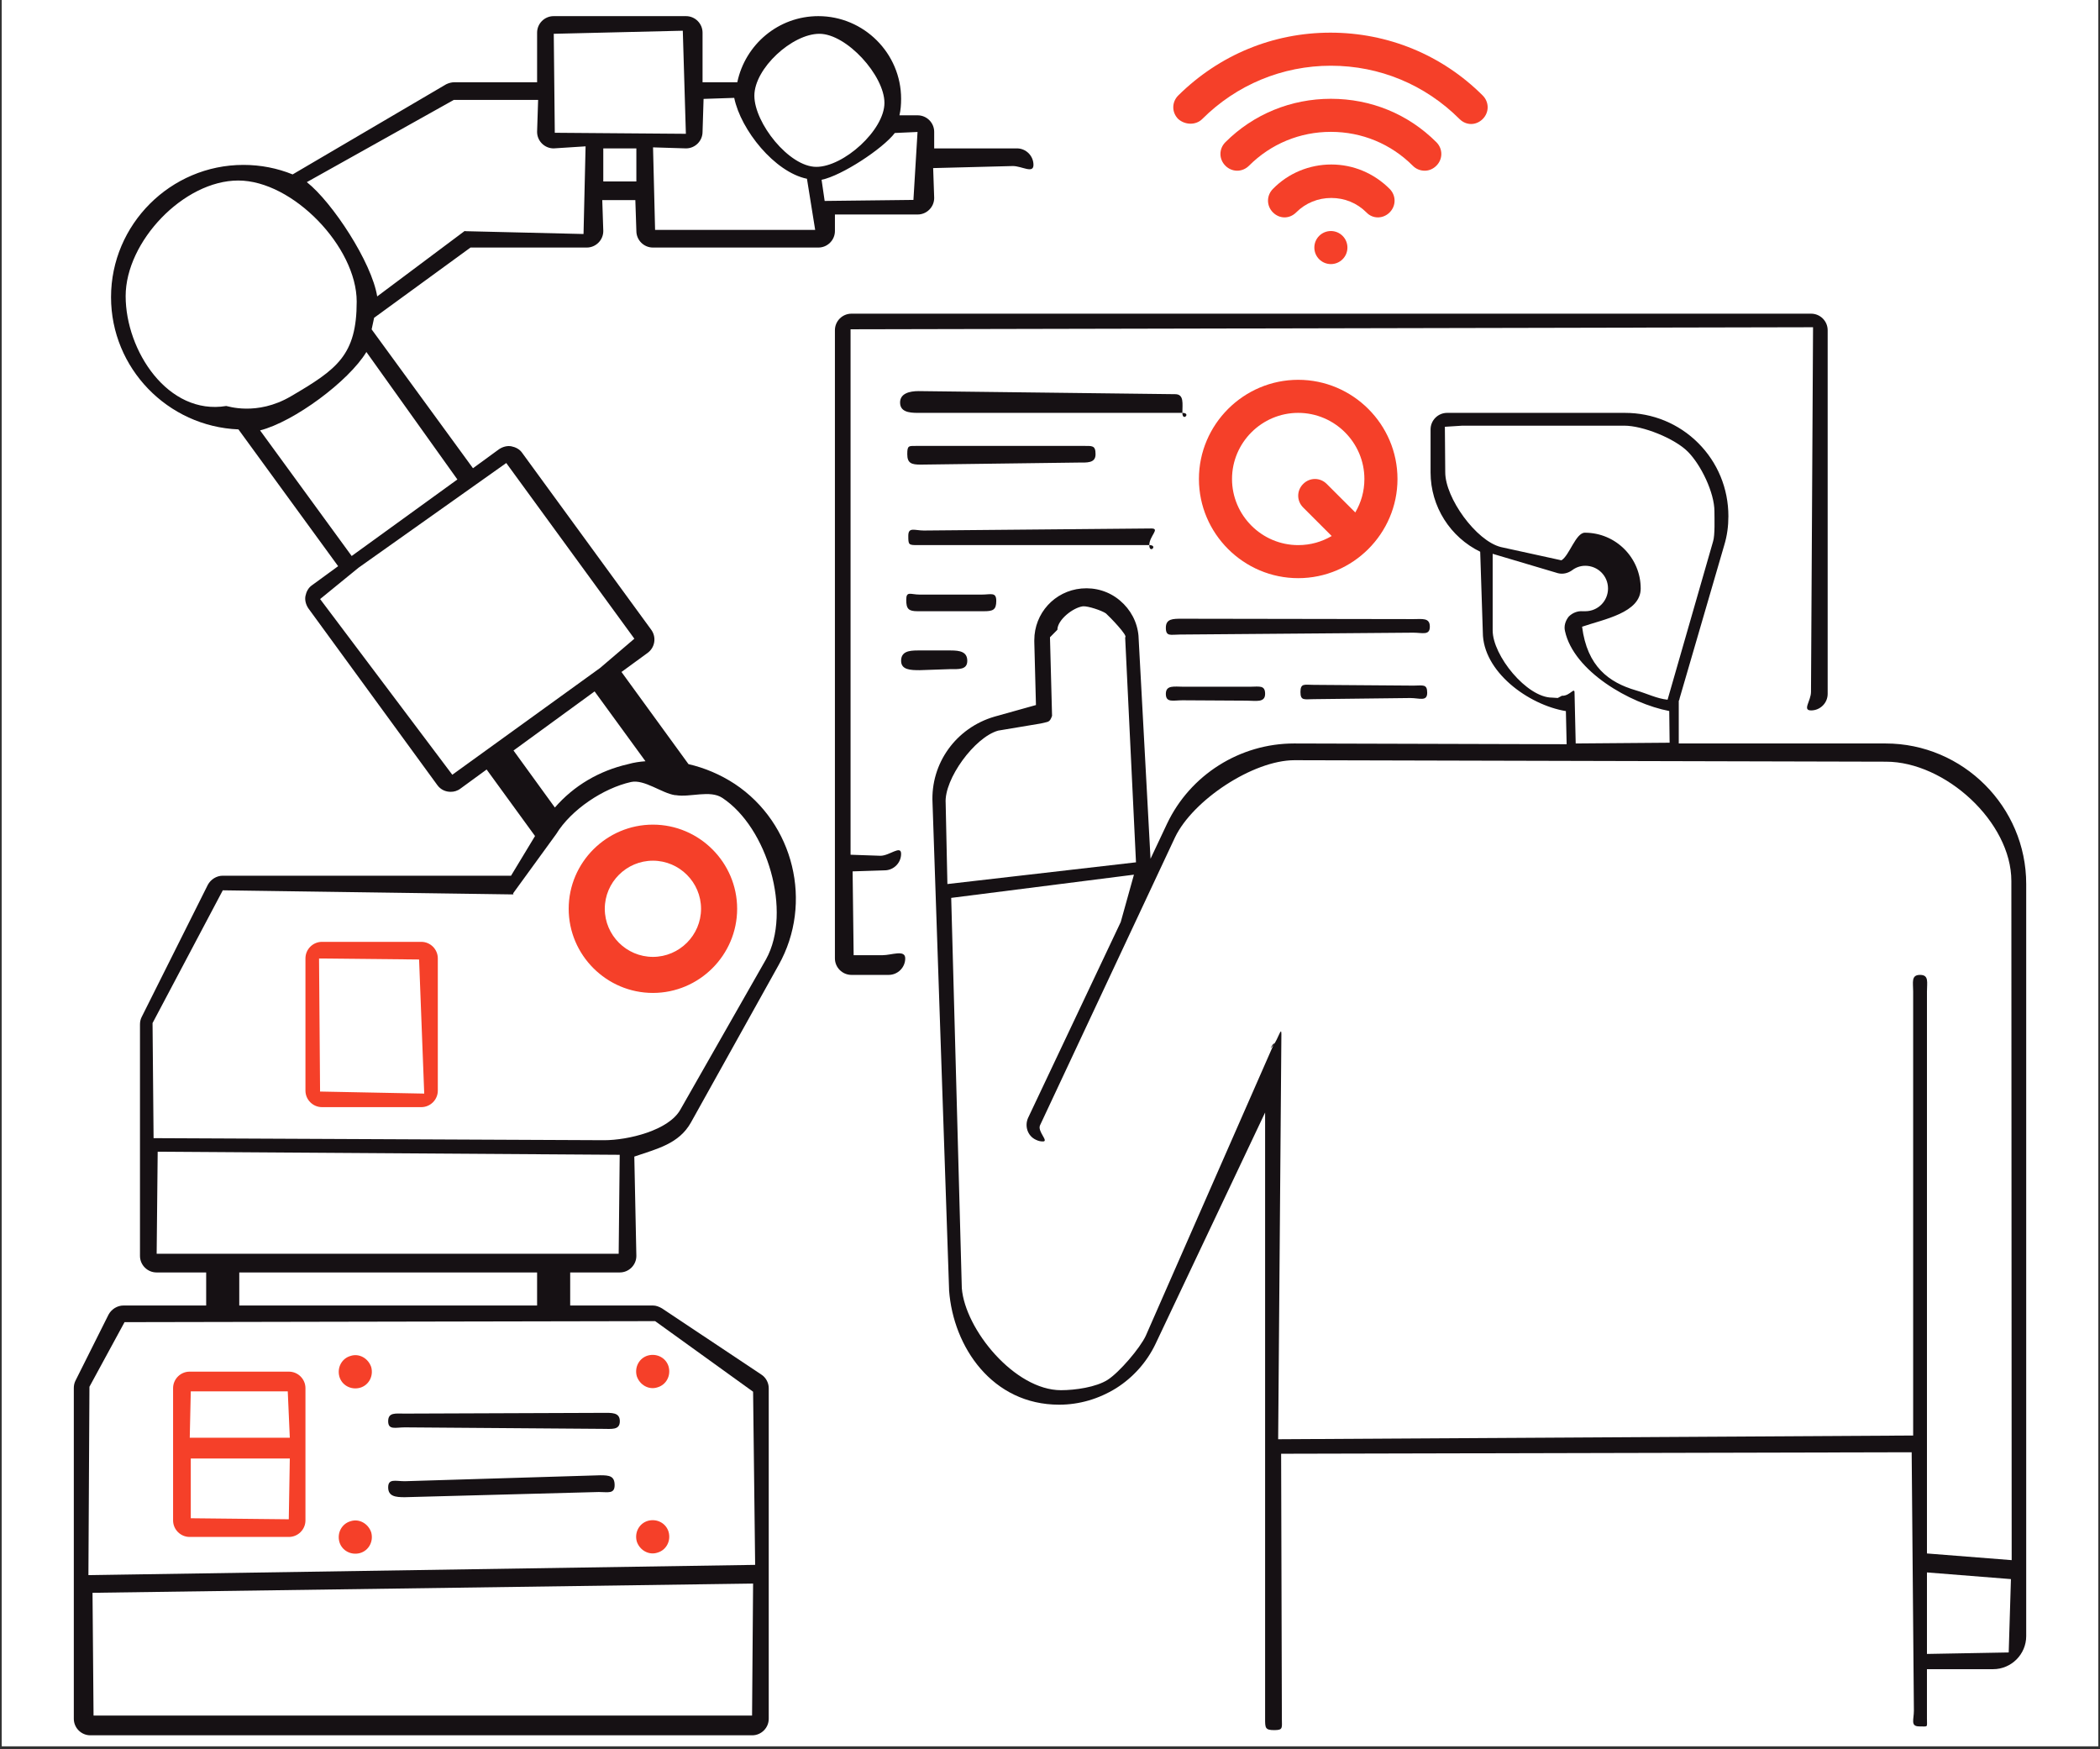 <?xml version="1.0" encoding="UTF-8" standalone="no"?><!DOCTYPE svg PUBLIC "-//W3C//DTD SVG 1.1//EN" "http://www.w3.org/Graphics/SVG/1.1/DTD/svg11.dtd"><svg width="100%" height="100%" viewBox="0 0 700 583" version="1.1" xmlns="http://www.w3.org/2000/svg" xmlns:xlink="http://www.w3.org/1999/xlink" xml:space="preserve" xmlns:serif="http://www.serif.com/" style="fill-rule:evenodd;clip-rule:evenodd;stroke-linejoin:round;stroke-miterlimit:2;"><rect x="0" y="0" width="700" height="583" fill="#333333" stroke="none"/><g><rect x="0.599" y="0" width="698.802" height="582" style="fill:#fff;fill-rule:nonzero;"/><rect x="0.599" y="0" width="698.802" height="582" style="fill:#fff;fill-rule:nonzero;"/></g><g><path d="M278.307,71.495l27.573,-0c3.037,-0 5.516,-2.479 5.516,-5.511l-0.342,-9.958l26.551,-0.684c3.032,-0 6.885,2.653 6.885,-0.378c-0,-3.026 -2.485,-5.506 -5.516,-5.506l-27.578,0l-0,-5.51c-0,-3.031 -2.479,-5.51 -5.516,-5.51l-6.062,-0c0.411,-1.792 0.552,-3.584 0.552,-5.511c-0,-15.151 -12.412,-27.547 -27.578,-27.547c-13.375,0 -24.407,9.5 -27.026,22.037l-11.584,-0l0,-16.532c0,-3.026 -2.479,-5.505 -5.515,-5.505l-44.12,0c-3.037,0 -5.516,2.479 -5.516,5.505l0,16.532l-27.578,-0c-0.963,-0 -1.927,0.276 -2.755,0.687l-51.156,30.031c-5.105,-2.067 -10.615,-3.171 -16.407,-3.171c-24.27,-0 -44.125,19.838 -44.125,44.078c0,23.692 18.891,43.114 42.469,44.083l33.229,45.589l-8.687,6.338c-1.24,0.828 -1.927,2.203 -2.203,3.583c-0.276,1.375 0.135,2.891 0.963,4.131l43.021,58.953c1.104,1.515 2.755,2.203 4.412,2.203c1.104,-0 2.203,-0.271 3.307,-1.099l8.687,-6.339l16.131,22.177l-7.995,13.224l-96.104,0c-2.068,0 -4,1.24 -4.964,3.032l-22.062,44.078c-0.412,0.828 -0.553,1.651 -0.553,2.479l0,77.135c0,3.032 2.485,5.511 5.516,5.511l16.547,-0l-0,11.021l-27.578,-0c-2.068,-0 -3.995,1.239 -4.964,3.031l-11.031,22.036c-0.411,0.828 -0.547,1.657 -0.547,2.48l0,110.197c0,3.032 2.479,5.511 5.511,5.511l220.614,-0c3.031,-0 5.516,-2.479 5.516,-5.511l-0,-110.197c-0,-1.787 -0.964,-3.579 -2.485,-4.542l-33.088,-22.042c-0.964,-0.552 -1.932,-0.963 -3.037,-0.963l-27.573,-0l0,-11.021l16.547,-0c3.032,-0 5.511,-2.479 5.511,-5.511l-0.684,-33.102c7.588,-2.614 14.887,-4.226 18.887,-11.387l29.229,-52.479c11.583,-20.662 5.104,-47.25 -14.615,-60.334c-4.822,-3.166 -10.062,-5.369 -15.442,-6.609l-22.339,-30.719l8.688,-6.338c2.484,-1.792 3.036,-5.235 1.245,-7.714l-43.021,-58.953c-0.828,-1.24 -2.209,-1.927 -3.589,-2.203c-1.375,-0.276 -2.89,0.135 -4.135,0.963l-8.688,6.339l-33.781,-46.287c0.276,-1.239 0.552,-2.614 0.828,-3.854l32.13,-23.416l38.745,-0c3.031,-0 5.516,-2.48 5.516,-5.511l-0.342,-10.3l11.026,-0l0.342,10.3c-0,3.031 2.484,5.511 5.515,5.511l55.157,-0c3.031,-0 5.515,-2.48 5.515,-5.511l0,-5.51Zm27.537,-27.511l-1.369,22.648l-29.589,0.343l-1.026,-7.048c6.755,-1.38 20.416,-10.366 24.416,-15.601l7.568,-0.342Zm-32.71,-32.72c9.099,-0 21.679,13.938 21.679,23.032c-0,9.088 -13.607,21.321 -22.706,21.321c-9.099,-0 -20.652,-14.628 -20.652,-23.716c-0,-9.094 12.58,-20.637 21.679,-20.637Zm-88.546,-0l43.011,-1.027l1.026,34.359l-43.695,-0.342l-0.342,-32.99Zm-142.705,87.436c0,-18.183 19.339,-38.532 37.542,-38.532c18.198,0 39.473,22.176 39.473,40.358c-0,17.912 -6.596,22.587 -21.953,31.578c-11.411,6.681 -21.255,3.172 -21.527,3.217c-19.44,3.217 -33.535,-18.439 -33.535,-36.621Zm208.805,473.123l-219.506,-0l-0.342,-40.927l220.19,-3.079l-0.342,44.006Zm0.342,-107.95l0.684,57.713l-222.242,3.422l0.342,-62.792l11.701,-21.529l176.864,-0.342l32.651,23.528Zm-71.999,-28.732l-99.276,-0l0,-11.021l99.276,-0l0,11.021Zm27.195,-17.247l-154.007,0l0.342,-34.016l154.007,1.026l-0.342,32.99Zm49.149,-98.207l-28.545,50.089c-3.859,7.021 -17.465,10.266 -25.46,10.266l-150.178,-0.685l-0.342,-38.354l23.416,-44.255l96.513,1.368c1.932,0 -4.385,-2.791 -0,0l14.626,-20.121c4.963,-8.13 15.695,-15.28 24.935,-17.347c4.411,-0.964 10.191,3.691 14.608,4.378l0.271,0c4.828,0.828 11.433,-1.828 15.568,0.922c15.026,9.922 23.276,37.9 14.588,53.739Zm-40.219,-65.958c-1.932,0.141 -3.859,0.417 -5.791,0.969c-9.651,2.203 -18.063,7.161 -24.407,14.458l-13.786,-19.005l27.026,-19.698l16.958,23.276Zm-46.402,-99.402l42.7,58.559l-11.425,9.754l-49.26,35.59l-44.064,-58.558l12.794,-10.439l49.255,-34.906Zm-16.293,5.483l-35.237,25.509l-30.532,-41.864c11.303,-2.89 29.512,-16.351 35.439,-26.132l30.33,42.487Zm42.049,-81.815l-39.702,-0.948c-0.756,4.448 0.964,-0.693 0,-0l-29.078,21.75c-1.792,-11.296 -14.904,-31.342 -23.456,-38.092l48.984,-27.4l28.115,0l-0.342,10.643c0,3.031 2.479,5.51 5.516,5.51l10.648,-0.684l-0.685,29.221Zm6.584,-17.521l-0,-11.016l11.026,0l-0,11.016l-11.026,-0Zm70.63,16.153l-53.363,-0l-0.684,-27.511l10.99,0.342c3.036,0 5.515,-2.479 5.515,-5.51l0.342,-10.985l10.215,-0.342c2.209,10.745 13.493,24.756 24.248,26.964l2.737,17.042Z" style="fill:#161114;fill-rule:nonzero;"/></g><path d="M140.422,313.927l-33.089,0c-3.036,0 -5.515,2.479 -5.515,5.511l-0,44.078c-0,3.026 2.479,5.505 5.515,5.505l33.089,-0c3.036,-0 5.516,-2.479 5.516,-5.505l-0,-44.078c-0,-3.032 -2.48,-5.511 -5.516,-5.511Zm0.985,50.579l-34.717,-0.684l-0.342,-44.353l33.348,0.342l1.711,44.695Z" style="fill:#f54029;fill-rule:nonzero;"/><path d="M217.635,275.359c-15.166,0 -27.572,12.396 -27.572,27.547c-0,15.151 12.406,27.547 27.572,27.547c15.167,0 27.579,-12.396 27.579,-27.547c-0,-15.151 -12.412,-27.547 -27.579,-27.547Zm0,44.079c-9.099,-0 -16.541,-7.443 -16.541,-16.532c-0,-9.093 7.442,-16.531 16.541,-16.531c9.105,0 16.547,7.438 16.547,16.531c0,9.089 -7.442,16.532 -16.547,16.532Z" style="fill:#f54029;fill-rule:nonzero;stroke:#f54029;stroke-width:1px;"/><path d="M96.302,457.182l-33.094,0c-3.031,0 -5.515,2.479 -5.515,5.506l-0,44.078c-0,3.031 2.484,5.51 5.515,5.51l33.094,0c3.031,0 5.516,-2.479 5.516,-5.51l-0,-44.078c-0,-3.027 -2.485,-5.506 -5.516,-5.506Zm-0.383,6.568l0.684,15.469l-33.353,-0l0.342,-15.469l32.327,0Zm-32.327,42.3l-0,-19.916l33.011,-0l-0.342,20.258l-32.669,-0.342Z" style="fill:#f54029;fill-rule:nonzero;"/><path d="M116.844,451.948c-2.896,0.823 -4.547,3.854 -3.719,6.885c0.823,2.891 3.859,4.547 6.891,3.719c2.895,-0.828 4.552,-3.859 3.724,-6.885c-0.964,-2.896 -4,-4.688 -6.896,-3.719Z" style="fill:#f54029;fill-rule:nonzero;"/><path d="M116.844,507.042c-2.896,0.828 -4.547,3.859 -3.719,6.89c0.823,2.891 3.859,4.542 6.891,3.719c2.895,-0.828 4.552,-3.859 3.724,-6.891c-0.964,-2.89 -4,-4.682 -6.896,-3.718Z" style="fill:#f54029;fill-rule:nonzero;"/><path d="M219.156,462.417c2.896,-0.828 4.547,-3.86 3.719,-6.891c-0.823,-2.891 -3.859,-4.547 -6.891,-3.719c-2.895,0.828 -4.552,3.86 -3.724,6.886c0.964,2.896 4,4.687 6.896,3.724Z" style="fill:#f54029;fill-rule:nonzero;"/><path d="M219.156,517.51c2.896,-0.822 4.547,-3.854 3.719,-6.885c-0.823,-2.891 -3.859,-4.547 -6.891,-3.719c-2.895,0.828 -4.552,3.854 -3.724,6.886c0.964,2.896 4,4.682 6.896,3.718Z" style="fill:#f54029;fill-rule:nonzero;"/><path d="M129.391,473.708c-0,3.032 2.484,2.047 5.515,2.047l65.94,0.495c3.032,-0 5.763,0.49 5.763,-2.542c0,-3.031 -2.731,-2.788 -5.763,-2.788l-65.94,0.247c-3.031,0 -5.515,-0.49 -5.515,2.541Z" style="fill:#161114;fill-rule:nonzero;"/><path d="M200.104,491.724l-65.198,1.98c-3.031,-0 -5.515,-0.985 -5.515,2.046c-0,3.031 2.484,3.283 5.515,3.283l64.703,-1.732c3.031,0 5.268,0.738 5.268,-2.293c0,-3.032 -1.742,-3.284 -4.773,-3.284Z" style="fill:#161114;fill-rule:nonzero;"/><path d="M294.176,318.375l-9.627,-0l-0.343,-27.939l10.648,-0.342c3.031,-0 5.516,-2.479 5.516,-5.505c-0,-3.032 -3.853,0.648 -6.884,0.648l-9.964,-0.343l0,-175.137l320.829,-0.685l-0.684,121.525c-0,3.026 -2.99,6.189 0.041,6.189c3.037,0 5.516,-2.479 5.516,-5.505l-0,-121.218c-0,-3.032 -2.479,-5.511 -5.516,-5.511l-319.885,0c-3.037,0 -5.516,2.479 -5.516,5.511l0,209.375c0,3.026 2.479,5.505 5.516,5.505l12.406,-0c3.037,-0 5.516,-2.479 5.516,-5.505c-0,-3.032 -4.532,-1.063 -7.569,-1.063Z" style="fill:#161114;fill-rule:nonzero;"/><g><path d="M628.526,247.807l-68.937,0l-0,-14.187c0.135,-0.276 0.276,-0.552 0.276,-0.828l14.89,-51.099c0.964,-3.172 1.375,-6.339 1.375,-9.646c0,-9.229 -3.583,-17.906 -10.062,-24.38c-6.479,-6.474 -15.167,-10.052 -24.407,-10.052l-59.291,-0c-3.031,-0 -5.511,2.479 -5.511,5.51l0,14.323c0,11.432 6.615,21.625 16.542,26.448l0.875,26.849c0,13.083 15.141,24.203 27.688,26.271l0.25,11.041l-90.86,-0.25c-18.062,0 -34.609,10.469 -42.328,26.724l-5.516,11.709l-4,-74.11l0,-0.135c-0.411,-4.682 -2.619,-8.818 -6.203,-11.844c-3.583,-3.031 -8.135,-4.411 -12.823,-3.995c-8.963,0.823 -15.718,8.261 -15.718,17.214l-0,0.552l0.552,21.078l-13.787,3.854c-12.828,3.719 -21.375,15.568 -20.687,28.792l5.515,162.125l0,0.271c1.381,19.01 14.48,38.156 36.677,38.156c6.761,-0 13.24,-1.927 19.032,-5.51c5.651,-3.579 10.203,-8.678 13.099,-14.735l36.536,-77.14l0,202.072c0,3.032 0.01,3.779 3.041,3.779c3.037,-0 2.547,-0.747 2.547,-3.779l-0.248,-88.336l210.182,-0.495l0.742,86.11c0,3.031 -1.232,5.263 1.804,5.263c3.032,-0 2.547,0.49 2.547,-2.542l-0,-16.531l22.057,0c6.068,0 11.031,-4.958 11.031,-11.015l0,-250.698c0,-25.756 -21.093,-46.834 -46.88,-46.834Zm-141.016,-105.927l53.901,0c6.204,0 16.761,4.229 21.172,8.641c4.412,4.406 8.896,13.703 8.896,19.901c0,2.208 0.224,8.036 -0.469,10.099l-15.151,52.708c-3.672,-0.409 -6.616,-1.978 -10.502,-3.109c-9.085,-2.642 -16.299,-7.973 -17.992,-21.224c7.171,-2.479 19.536,-4.615 19.536,-12.74c0,-10.192 -8.271,-18.599 -18.615,-18.599c-3.031,0 -5.192,7.688 -7.812,9.203l-20.172,-4.416c-8.276,-2.068 -18.552,-16.37 -18.552,-24.906l-0.125,-15.183l5.885,-0.375Zm33.12,90.026l-1.38,0.74c-0.135,-0 -1.901,-0.125 -1.901,-0.125c-8.412,-0 -19.792,-14 -19.792,-22.401l0,-25.531l21.766,6.468c1.656,0.412 3.312,0 4.687,-0.963c1.245,-0.964 2.761,-1.516 4.417,-1.516c4.135,0 7.583,3.307 7.583,7.578c0,4.13 -3.312,7.573 -7.583,7.573l-0.828,0c-1.792,-0.135 -3.448,0.552 -4.688,1.792c-1.104,1.375 -1.656,3.167 -1.244,4.823c2.895,13.359 21.651,24.166 34.75,26.646l0.125,10.567l-31.308,0.25l-0.375,-16.39c0.136,-3.032 -1.333,0.63 -4.229,0.489Zm-187.912,11.619l14.216,-2.377c2.479,-0.688 2.898,-0.169 3.753,-2.541l-0.693,-26.198l2.474,-2.503c0,-3.302 5.206,-7.407 8.514,-7.818c1.656,-0.141 6.281,1.401 7.656,2.364c1.245,1.105 7.512,7.569 6.415,7.983l3.612,74.985l-62.862,7.242l-0.58,-26.967c-0.552,-7.989 9.636,-21.967 17.495,-24.17Zm336.853,307.257l-27.253,0.495l-0,-27.171l27.995,2.227l-0.742,24.449Zm0.99,-30.769l-28.243,-2.227l-0,-187.333c-0,-3.026 0.732,-5.51 -2.299,-5.51c-3.037,-0 -2.299,2.484 -2.299,5.51l-0,148.023l-211.666,1.238l1.075,-135.094c-0,-2.614 -1.076,1.678 -2.647,3.68c-2.479,3.16 1.104,-2.344 0,0l-42.562,96.945c-1.932,4.136 -8.815,12.168 -12.675,14.647c-3.859,2.484 -10.886,3.476 -15.573,3.476c-15.443,0 -31.965,-20.238 -33.069,-34.014l-3.534,-130.076l60.911,-7.737l-4.397,15.772l-30.885,65.291c-1.24,2.755 -0.141,6.063 2.62,7.302c0.828,0.412 1.515,0.552 2.343,0.552c2.068,0 -1.938,-3.331 -0.974,-5.398l44.984,-95.953c5.927,-12.401 26.032,-25.722 39.824,-25.722l197.172,0.494c19.718,0 41.787,20.074 41.787,39.772l0.107,226.362Z" style="fill:#161114;fill-rule:nonzero;"/></g><path d="M391.73,131.384l-85.508,-1.027c-3.031,0 -6.194,0.769 -6.194,3.8c-0,3.031 2.821,3.458 5.852,3.458l88.245,-0c3.036,-0 0,3.031 0,-0c0,-3.032 0.642,-6.231 -2.395,-6.231Z" style="fill:#161114;fill-rule:nonzero;"/><path d="M306.907,154.861l52.419,-0.684c3.031,-0 5.858,0.258 5.858,-2.773c-0,-3.032 -1.116,-2.774 -4.148,-2.774l-55.156,0c-3.031,0 -3.457,-0.258 -3.457,2.774c-0,3.031 1.452,3.457 4.484,3.457Z" style="fill:#161114;fill-rule:nonzero;"/><path d="M383.099,181.693c-0,-3.032 3.715,-5.547 0.684,-5.547l-75.85,0.684c-3.031,0 -5.168,-1.284 -5.168,1.747c-0,3.032 0.084,3.116 3.115,3.116l77.219,-0c3.031,-0 -0,3.031 -0,-0Z" style="fill:#161114;fill-rule:nonzero;"/><path d="M432.734,192.708c18.203,0 33.094,-14.875 33.094,-33.057c0,-18.182 -14.891,-33.057 -33.094,-33.057c-18.198,-0 -33.093,14.875 -33.093,33.057c-0,18.182 14.895,33.057 33.093,33.057Zm0,-55.093c12.136,-0 22.063,9.916 22.063,22.036c-0,4.135 -1.104,7.854 -3.037,11.156l-9.51,-9.5c-2.208,-2.208 -5.656,-2.208 -7.859,0c-2.209,2.203 -2.209,5.646 -0,7.849l9.51,9.505c-3.307,1.928 -7.031,3.032 -11.167,3.032c-12.135,-0 -22.062,-9.922 -22.062,-22.042c-0,-12.12 9.927,-22.036 22.062,-22.036Z" style="fill:#f54029;fill-rule:nonzero;"/><path d="M306.565,198.183c-3.032,-0 -4.485,-1.285 -4.485,1.746c0,3.032 0.769,3.8 3.8,3.8l22.063,0c3.036,0 4.147,-0.426 4.147,-3.457c-0,-3.032 -1.795,-2.089 -4.832,-2.089l-20.693,-0Z" style="fill:#161114;fill-rule:nonzero;"/><path d="M322.427,220.26c0,-3.031 -2.479,-3.457 -5.516,-3.457l-11.031,-0c-3.031,-0 -5.51,0.426 -5.51,3.457c-0,3.032 3.163,3.116 6.194,3.116l10.005,-0.342c3.037,-0 5.858,0.258 5.858,-2.774Z" style="fill:#161114;fill-rule:nonzero;"/><path d="M471.094,206.354l-77.094,-0.125c-3.031,0 -5.385,-0.021 -5.385,3.011c-0,3.031 1.604,2.26 4.635,2.26l77.844,-0.625c3.031,0 5.515,1.021 5.515,-2.01c0,-3.032 -2.484,-2.511 -5.515,-2.511Z" style="fill:#161114;fill-rule:nonzero;"/><path d="M394.5,228.896c-3.031,-0 -5.885,-0.646 -5.885,2.385c-0,3.026 2.479,2.13 5.51,2.13l21.437,0.125c3.037,0 6.141,0.771 6.141,-2.255c0,-3.031 -1.979,-2.385 -5.016,-2.385l-22.187,-0Z" style="fill:#161114;fill-rule:nonzero;"/><path d="M471.219,228.521l-33.344,-0.25c-3.031,-0 -4.391,-0.646 -4.391,2.385c0,3.026 1.36,2.38 4.391,2.38l32.219,-0.375c3.031,0 5.64,1.271 5.64,-1.755c0,-3.031 -1.484,-2.385 -4.515,-2.385Z" style="fill:#161114;fill-rule:nonzero;"/><path d="M449.141,82.516c-0,0.359 -0.032,0.718 -0.105,1.073c-0.072,0.354 -0.177,0.703 -0.312,1.036c-0.141,0.333 -0.307,0.651 -0.51,0.953c-0.204,0.297 -0.433,0.578 -0.688,0.833c-0.255,0.256 -0.531,0.485 -0.833,0.683c-0.302,0.203 -0.62,0.375 -0.953,0.51c-0.339,0.141 -0.683,0.245 -1.037,0.313c-0.354,0.073 -0.713,0.109 -1.078,0.109c-0.359,0 -0.719,-0.036 -1.073,-0.109c-0.354,-0.068 -0.703,-0.172 -1.036,-0.313c-0.334,-0.135 -0.651,-0.307 -0.954,-0.51c-0.302,-0.198 -0.578,-0.427 -0.833,-0.683c-0.26,-0.255 -0.484,-0.536 -0.687,-0.833c-0.203,-0.302 -0.37,-0.62 -0.511,-0.953c-0.14,-0.333 -0.245,-0.682 -0.312,-1.036c-0.073,-0.355 -0.104,-0.714 -0.104,-1.073c-0,-0.365 0.031,-0.719 0.104,-1.078c0.067,-0.355 0.172,-0.698 0.312,-1.032c0.141,-0.333 0.308,-0.651 0.511,-0.953c0.203,-0.302 0.427,-0.578 0.687,-0.833c0.255,-0.255 0.531,-0.485 0.833,-0.688c0.303,-0.198 0.62,-0.369 0.954,-0.51c0.333,-0.136 0.682,-0.24 1.036,-0.313c0.354,-0.067 0.714,-0.104 1.073,-0.104c0.365,0 0.724,0.037 1.078,0.104c0.354,0.073 0.698,0.177 1.037,0.313c0.333,0.141 0.651,0.312 0.953,0.51c0.302,0.203 0.578,0.433 0.833,0.688c0.255,0.255 0.484,0.531 0.688,0.833c0.203,0.302 0.369,0.62 0.51,0.953c0.135,0.334 0.24,0.677 0.312,1.032c0.073,0.359 0.105,0.713 0.105,1.078Z" style="fill:#f54029;fill-rule:nonzero;"/><path d="M463.208,70.807c2.203,-2.203 2.203,-5.646 0,-7.854c-5.239,-5.234 -12.135,-8.125 -19.442,-8.125c-7.308,0 -14.339,2.891 -19.443,8.125c-2.203,2.208 -2.203,5.651 -0,7.854c1.104,1.099 2.484,1.651 3.859,1.651c1.38,0 2.761,-0.552 3.865,-1.651c3.172,-3.166 7.307,-4.823 11.719,-4.823c4.411,0 8.546,1.657 11.718,4.823c2.068,2.203 5.516,2.203 7.724,0Z" style="fill:#f54029;fill-rule:nonzero;"/><path d="M474.927,56.896c1.38,-0 2.755,-0.552 3.859,-1.656c2.209,-2.204 2.209,-5.646 0,-7.849c-9.375,-9.37 -21.786,-14.464 -35.161,-14.464c-13.234,0 -25.781,5.094 -35.156,14.464c-2.209,2.203 -2.209,5.645 -0,7.849c2.203,2.208 5.651,2.208 7.859,-0c7.307,-7.297 16.958,-11.292 27.297,-11.292c10.344,-0 19.995,3.995 27.302,11.292c1.104,1.104 2.484,1.656 4,1.656Z" style="fill:#f54029;fill-rule:nonzero;"/><path d="M400.745,39.677c11.442,-11.432 26.75,-17.771 42.88,-17.771c16.271,0 31.438,6.339 42.885,17.771c1.099,1.099 2.48,1.651 3.86,1.651c1.38,0 2.755,-0.552 3.859,-1.651c2.209,-2.203 2.209,-5.646 0,-7.854c-13.51,-13.495 -31.573,-20.938 -50.739,-20.938c-19.167,0 -37.089,7.443 -50.74,20.938c-2.208,2.208 -2.208,5.651 0,7.854c2.344,2.068 5.927,2.068 7.995,0Z" style="fill:#f54029;fill-rule:nonzero;"/></svg>